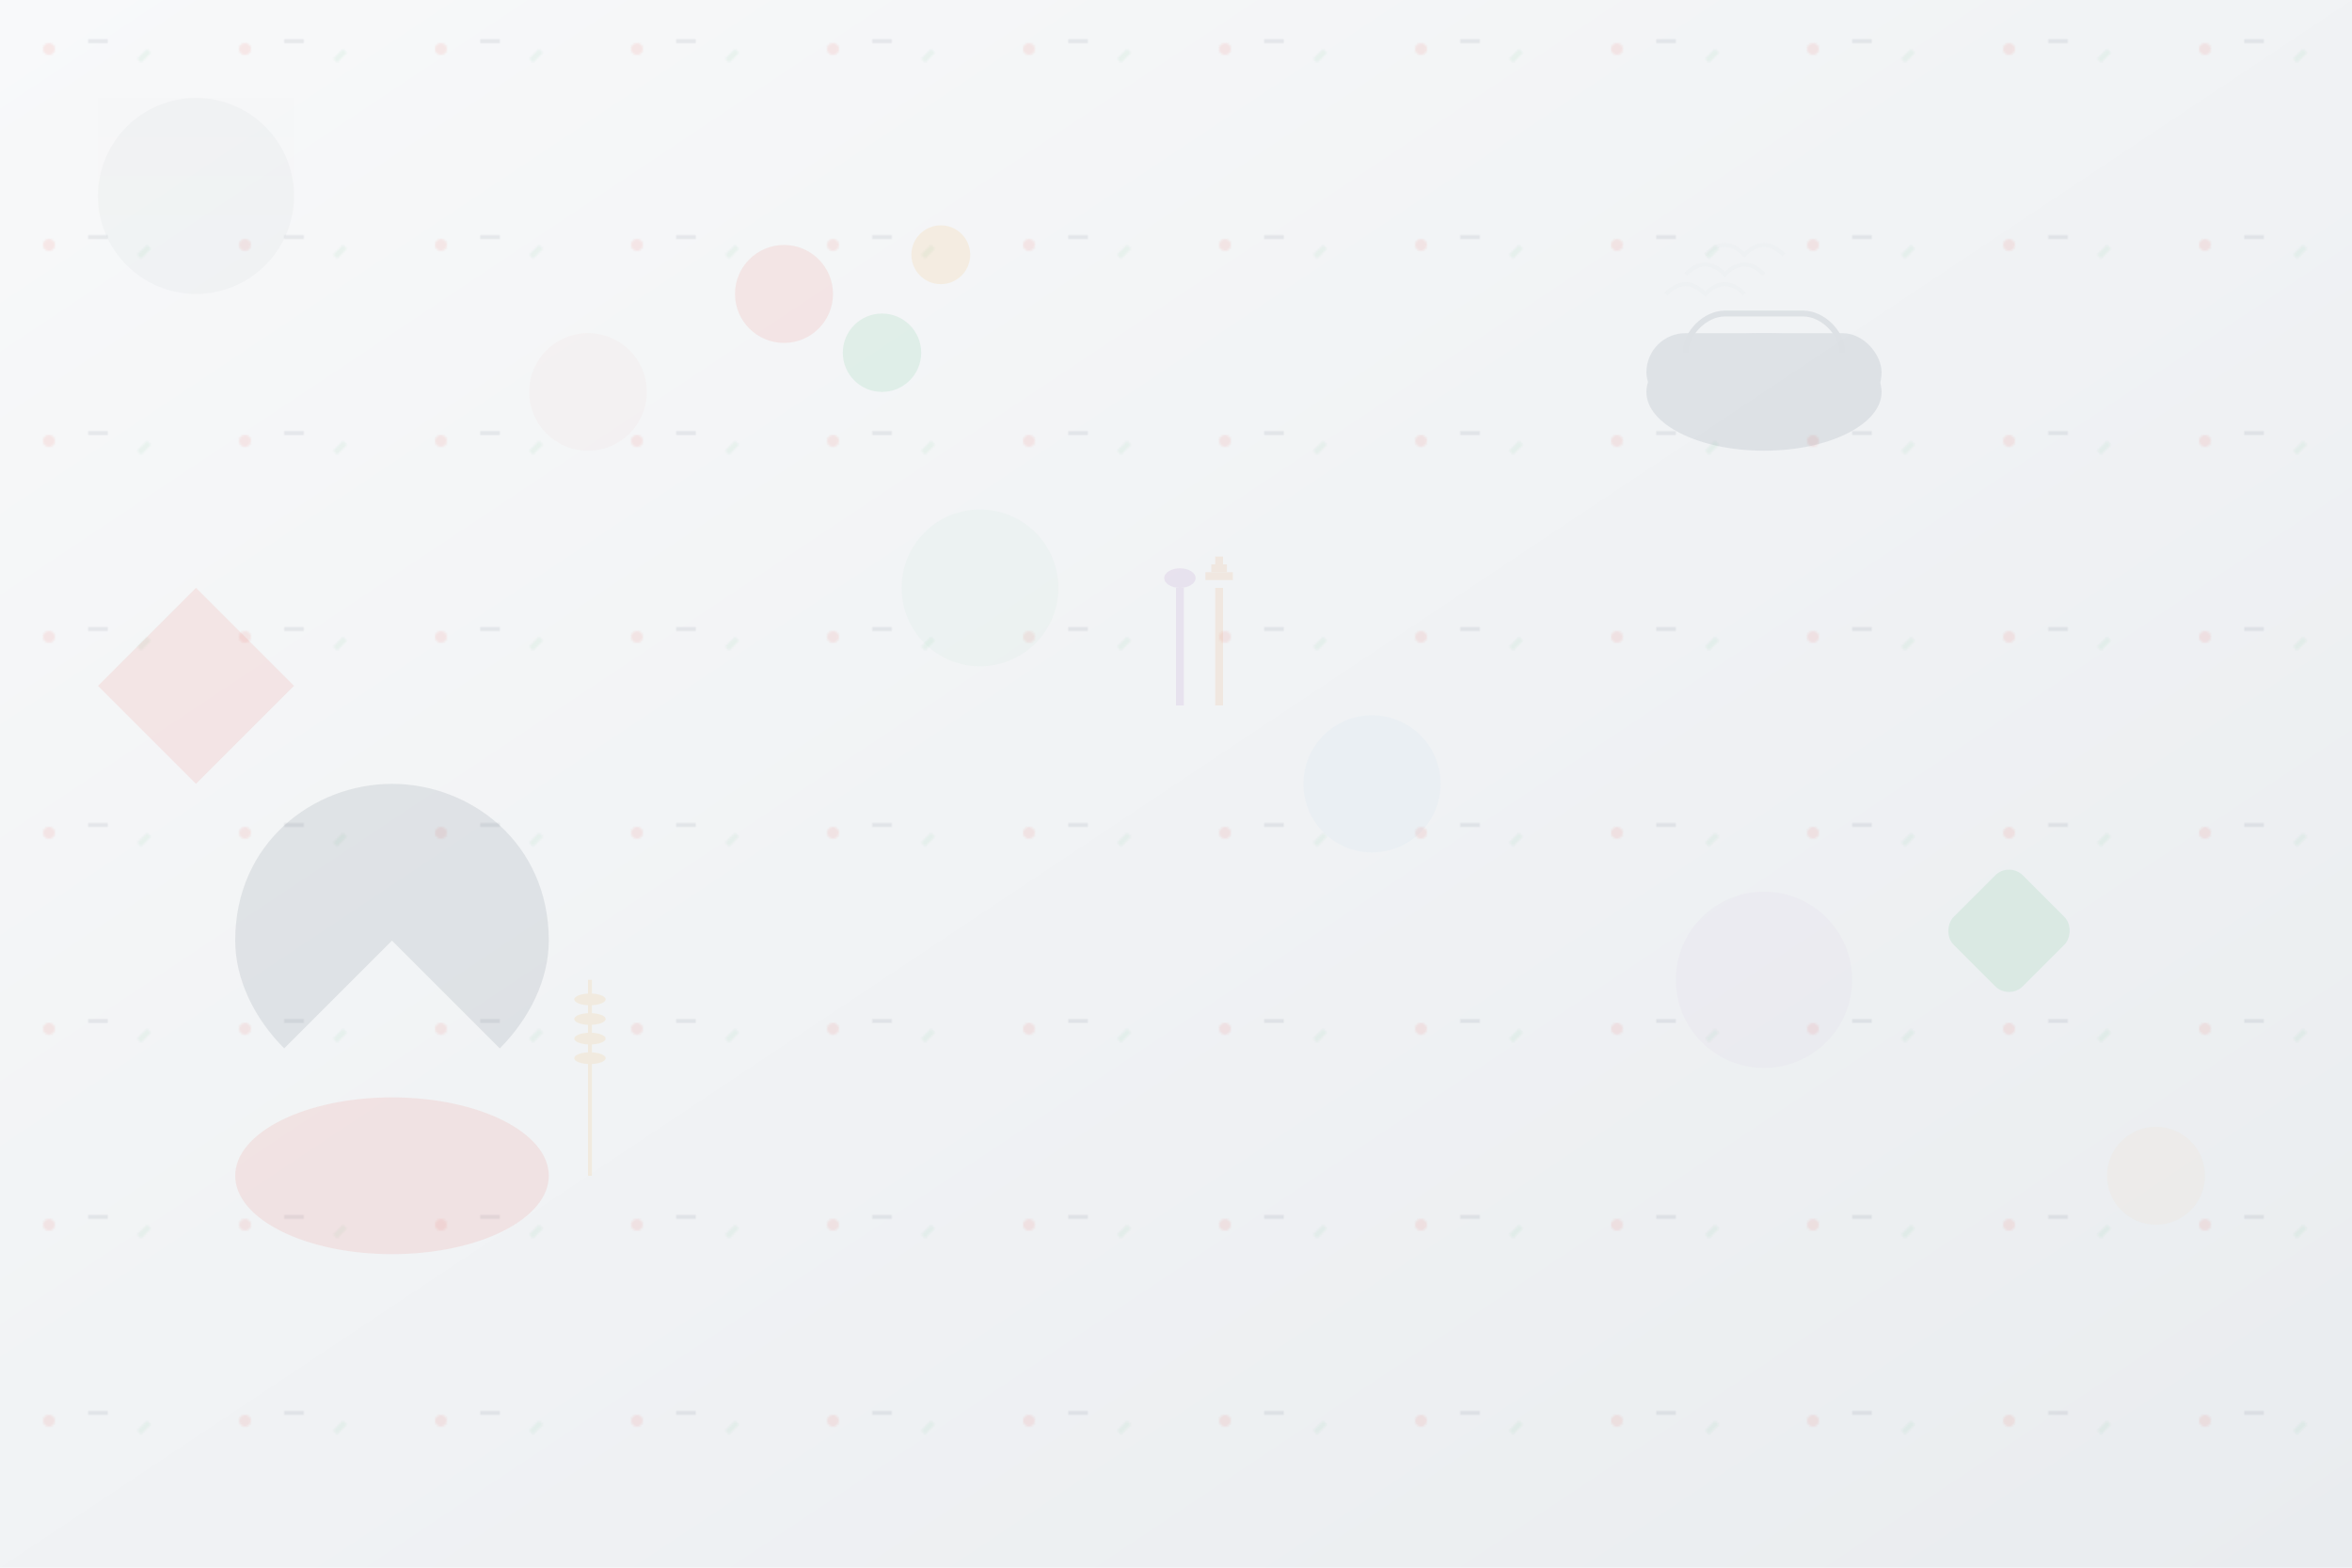 <svg width="1200" height="800" viewBox="0 0 1200 800" fill="none" xmlns="http://www.w3.org/2000/svg">
  <defs>
    <linearGradient id="bg-gradient" x1="0%" y1="0%" x2="100%" y2="100%">
      <stop offset="0%" style="stop-color:#f8f9fa"/>
      <stop offset="100%" style="stop-color:#e9ecef"/>
    </linearGradient>
    <pattern id="kitchen-pattern" x="0" y="0" width="100" height="100" patternUnits="userSpaceOnUse">
      <!-- Kitchen utensils pattern -->
      <circle cx="25" cy="25" r="3" fill="#e74c3c" opacity="0.1"/>
      <rect x="45" y="20" width="10" height="2" fill="#2c3e50" opacity="0.08"/>
      <path d="M70 30l5-5 2 2-5 5-2-2z" fill="#27ae60" opacity="0.06"/>
    </pattern>
  </defs>
  
  <rect width="1200" height="800" fill="url(#bg-gradient)"/>
  <rect width="1200" height="800" fill="url(#kitchen-pattern)"/>
  
  <!-- Abstract cooking elements -->
  <g opacity="0.1">
    <!-- Large chef's hat -->
    <ellipse cx="200" cy="600" rx="80" ry="40" fill="#e74c3c"/>
    <path d="M200 400c-40 0-80 30-80 80 0 20 10 40 25 55l55-55 55 55c15-15 25-35 25-55 0-50-40-80-80-80z" fill="#2c3e50"/>
    
    <!-- Cooking pot -->
    <ellipse cx="900" cy="200" rx="60" ry="30" fill="#34495e"/>
    <rect x="840" y="170" width="120" height="40" rx="20" fill="#34495e"/>
    <path d="M860 180c0-10 10-20 20-20h40c10 0 20 10 20 20" stroke="#2c3e50" stroke-width="3" fill="none"/>
    
    <!-- Utensils -->
    <g transform="translate(600, 300)">
      <rect x="0" y="0" width="4" height="60" fill="#8e44ad"/>
      <ellipse cx="2" cy="-5" rx="8" ry="5" fill="#8e44ad"/>
      
      <rect x="20" y="0" width="4" height="60" fill="#e67e22"/>
      <rect x="15" y="-8" width="14" height="4" fill="#e67e22"/>
      <rect x="18" y="-12" width="8" height="4" fill="#e67e22"/>
      <rect x="20" y="-16" width="4" height="4" fill="#e67e22"/>
    </g>
    
    <!-- Recipe ingredients -->
    <circle cx="400" cy="150" r="25" fill="#e74c3c"/>
    <circle cx="450" cy="180" r="20" fill="#27ae60"/>
    <circle cx="480" cy="130" r="15" fill="#f39c12"/>
    
    <!-- Cooking steam -->
    <g opacity="0.3">
      <path d="M850 150 Q860 140 870 150 Q880 140 890 150" stroke="#95a5a6" stroke-width="2" fill="none"/>
      <path d="M860 140 Q870 130 880 140 Q890 130 900 140" stroke="#95a5a6" stroke-width="2" fill="none"/>
      <path d="M870 130 Q880 120 890 130 Q900 120 910 130" stroke="#95a5a6" stroke-width="2" fill="none"/>
    </g>
    
    <!-- Geometric food elements -->
    <polygon points="100,300 150,350 100,400 50,350" fill="#e74c3c"/>
    <rect x="1000" y="450" width="50" height="50" rx="10" fill="#27ae60" transform="rotate(45 1025 475)"/>
    
    <!-- Abstract wheat -->
    <g transform="translate(300, 500)">
      <rect x="0" y="0" width="2" height="100" fill="#f39c12"/>
      <ellipse cx="1" cy="10" rx="8" ry="3" fill="#f39c12"/>
      <ellipse cx="1" cy="20" rx="8" ry="3" fill="#f39c12"/>
      <ellipse cx="1" cy="30" rx="8" ry="3" fill="#f39c12"/>
      <ellipse cx="1" cy="40" rx="8" ry="3" fill="#f39c12"/>
    </g>
    
    <!-- German flag colors accent -->
    <rect x="50" y="50" width="100" height="20" fill="#000000" opacity="0.05"/>
    <rect x="50" y="70" width="100" height="20" fill="#e74c3c" opacity="0.05"/>
    <rect x="50" y="90" width="100" height="20" fill="#f39c12" opacity="0.05"/>
  </g>
  
  <!-- Subtle overlay pattern -->
  <g opacity="0.03">
    <circle cx="100" cy="100" r="50" fill="#2c3e50"/>
    <circle cx="300" cy="200" r="30" fill="#e74c3c"/>
    <circle cx="500" cy="300" r="40" fill="#27ae60"/>
    <circle cx="700" cy="400" r="35" fill="#3498db"/>
    <circle cx="900" cy="500" r="45" fill="#9b59b6"/>
    <circle cx="1100" cy="600" r="25" fill="#f39c12"/>
  </g>
</svg>
